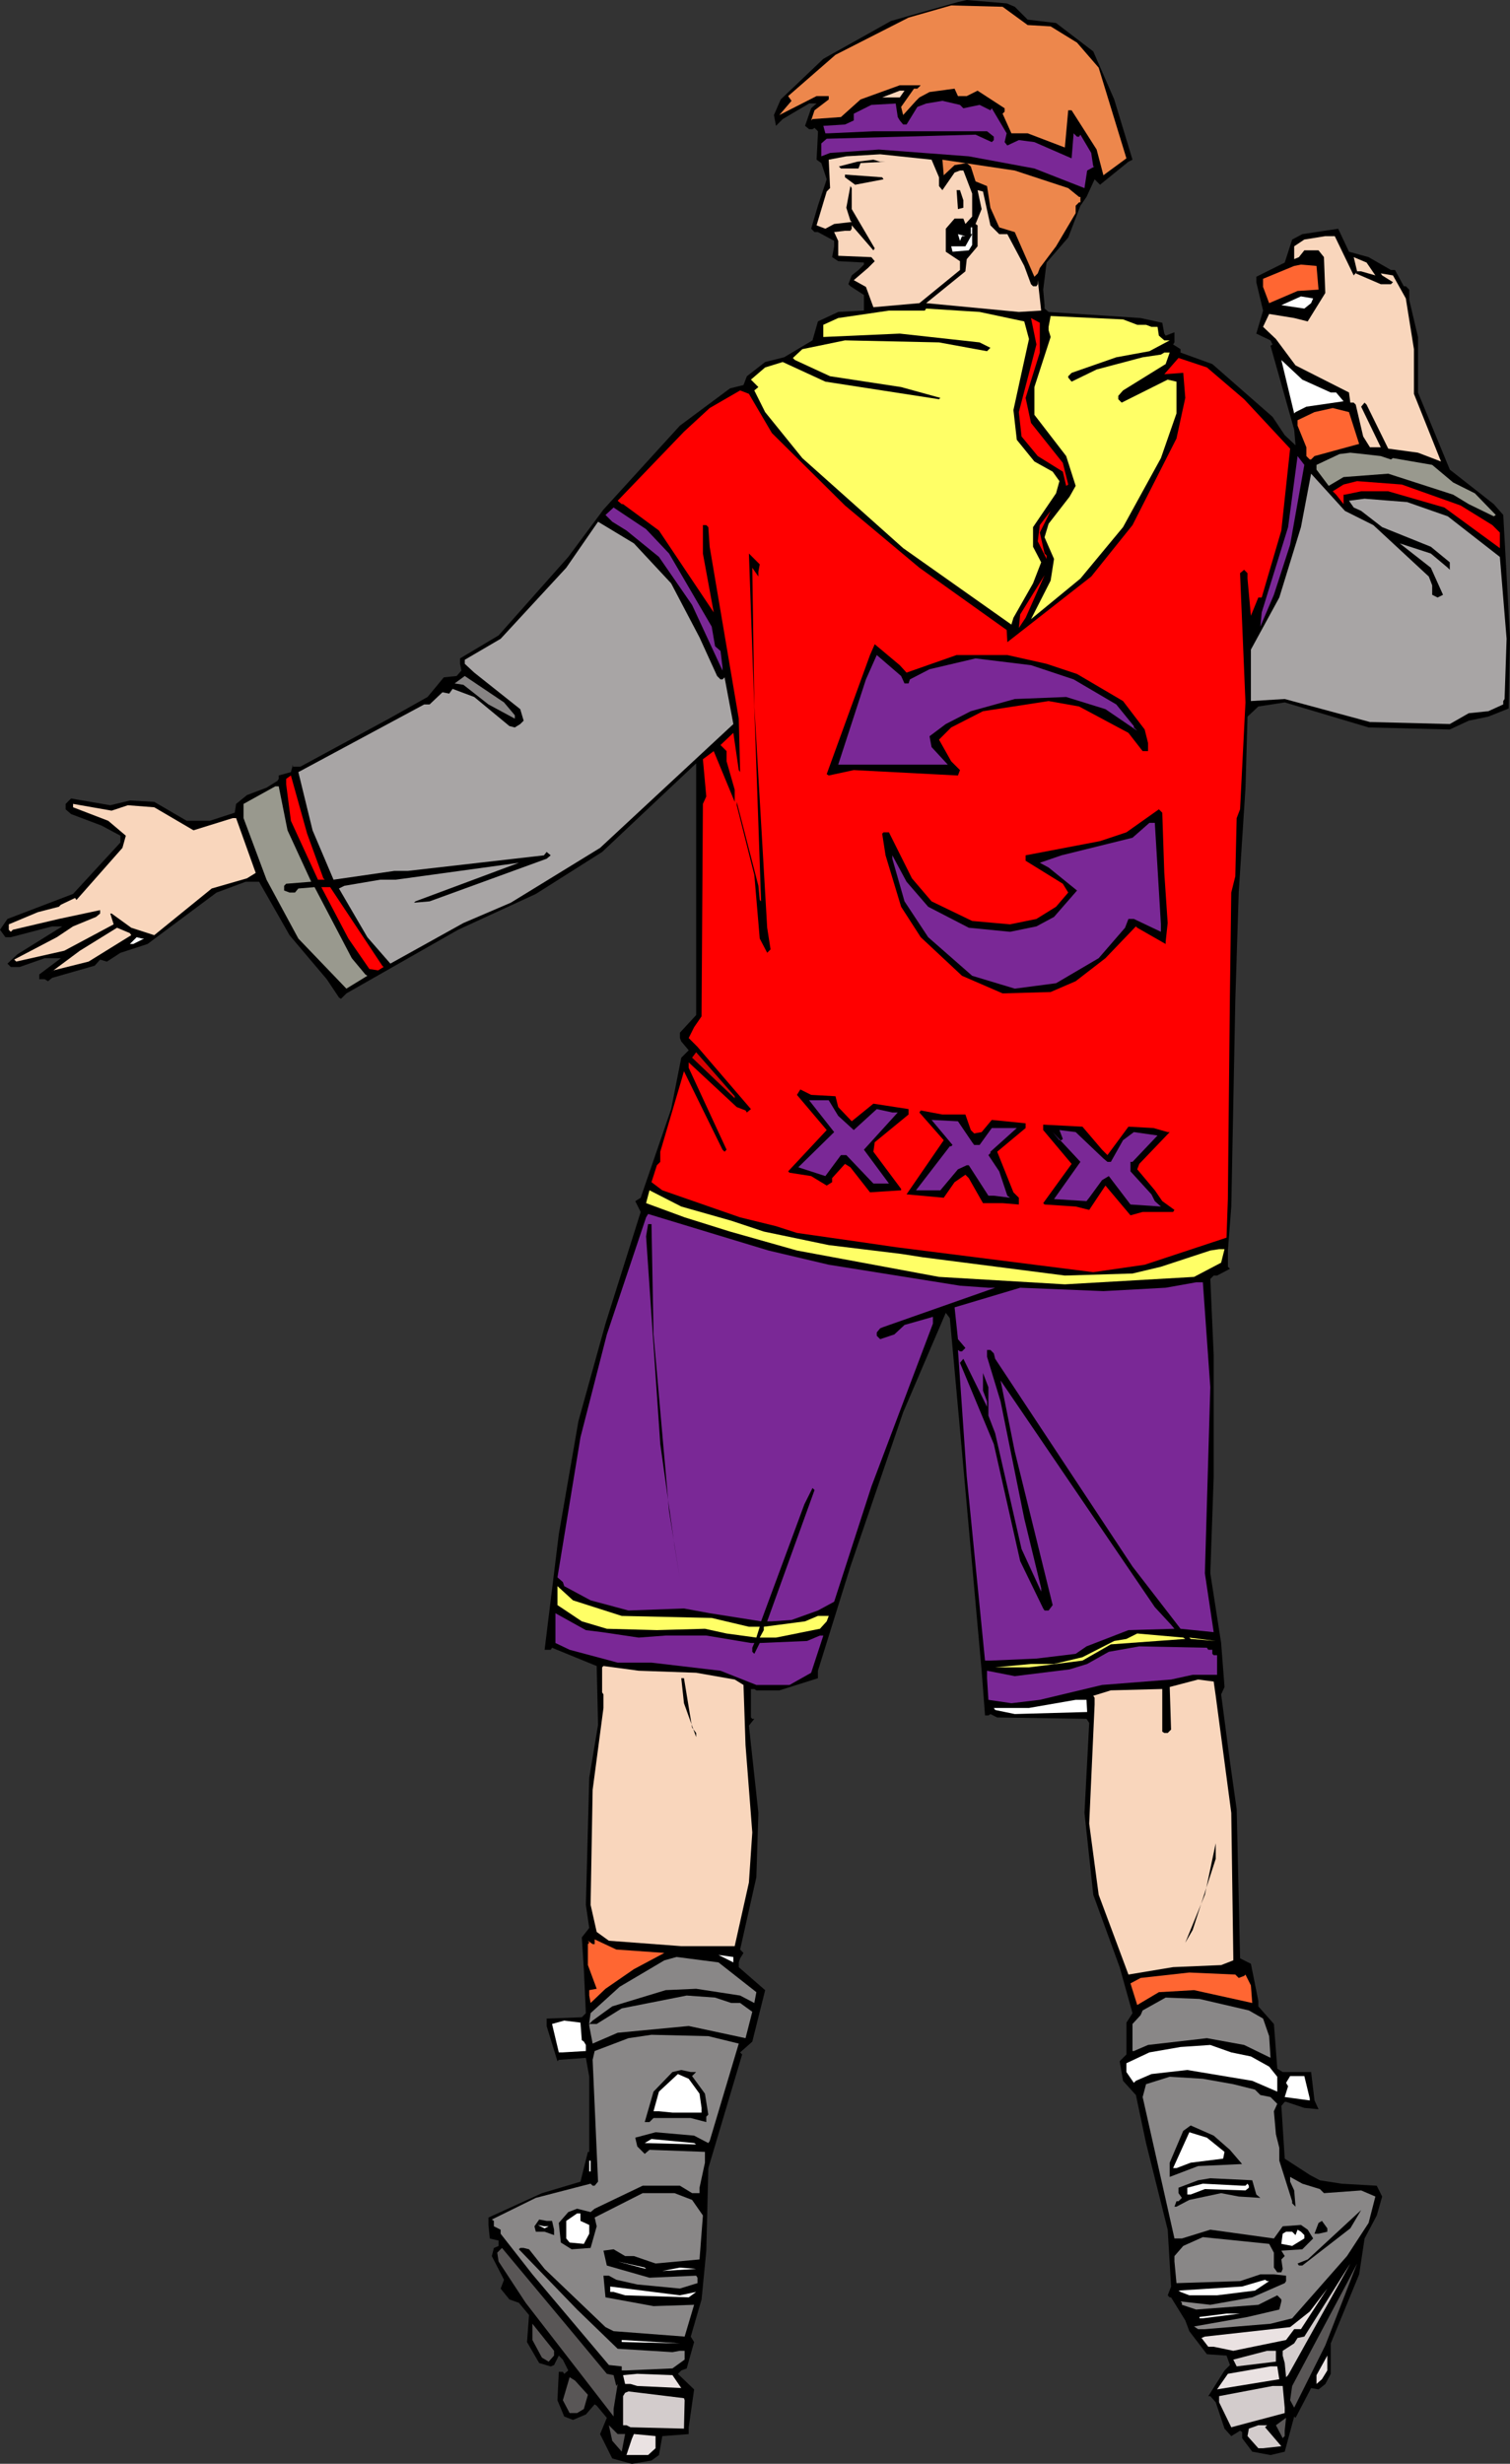 <?xml version="1.0" encoding="UTF-8" standalone="no"?>
<svg
   version="1.0"
   width="95.439mm"
   height="155.668mm"
   id="svg110"
   sodipodi:docname="In-Line Skating 53.wmf"
   xmlns:inkscape="http://www.inkscape.org/namespaces/inkscape"
   xmlns:sodipodi="http://sodipodi.sourceforge.net/DTD/sodipodi-0.dtd"
   xmlns="http://www.w3.org/2000/svg"
   xmlns:svg="http://www.w3.org/2000/svg">
  <rect width="100%" height="100%" fill="#333333" stroke="none"/>
  <sodipodi:namedview
     id="namedview110"
     pagecolor="#ffffff"
     bordercolor="#000000"
     borderopacity="0.25"
     inkscape:showpageshadow="2"
     inkscape:pageopacity="0.0"
     inkscape:pagecheckerboard="0"
     inkscape:deskcolor="#d1d1d1"
     inkscape:document-units="mm" />
  <defs
     id="defs1">
    <pattern
       id="WMFhbasepattern"
       patternUnits="userSpaceOnUse"
       width="6"
       height="6"
       x="0"
       y="0" />
  </defs>
  <path
     style="fill:#000000;fill-opacity:1;fill-rule:evenodd;stroke:none"
     d="m 242.415,1.616 3.071,3.07 6.788,0.808 8.889,6.787 5.01,11.473 4.363,14.382 -0.97,0.485 -6.788,5.494 -1.293,-1.293 -1.939,4.201 -1.454,2.101 -2.909,7.595 -5.172,5.979 -0.808,6.464 0.323,3.717 v 0.808 l 0.97,0.808 21.979,1.454 5.172,1.131 0.485,2.585 0.323,0.485 2.101,-0.808 v 2.424 l -0.323,0.485 1.778,1.131 v 0.808 l 7.596,2.747 14.383,12.604 2.909,4.363 2.586,2.424 -0.323,-3.717 -5.656,-20.037 0.485,-0.323 -0.485,-0.97 -3.394,-1.616 1.616,-5.494 -1.616,-6.787 v -1.293 l 6.788,-3.393 1.778,-5.494 2.424,-1.293 8.565,-1.293 2.586,5.494 4.687,1.293 5.333,3.07 h 0.97 l 2.101,3.878 h 0.485 l 0.808,0.808 v 2.424 l 2.101,8.888 v 13.25 l 7.596,18.421 10.505,8.241 2.263,2.585 1.616,29.248 -0.323,16.967 -4.848,1.939 -4.687,0.97 -4.525,2.101 -19.393,-0.485 -20.04,-5.979 -6.303,0.97 -2.586,2.424 -0.485,16.967 -1.616,25.047 -0.808,25.37 -0.97,49.608 -0.808,10.503 v 3.878 l 0.485,0.485 -3.071,1.616 h -0.808 l -0.808,0.808 0.808,18.26 v 28.925 l -0.808,23.108 2.586,16.644 0.808,10.503 -0.808,1.778 2.101,15.998 1.616,11.473 0.808,35.55 2.586,1.293 1.778,8.888 v 1.293 l 3.717,4.201 0.808,10.665 1.293,0.808 h 6.788 l 0.808,6.787 0.97,2.101 -3.394,-0.323 -4.363,-1.454 h -0.323 l -0.808,0.97 0.808,12.604 5.98,3.878 2.424,1.293 5.172,0.808 8.404,0.485 1.293,2.585 -1.293,4.525 -2.909,5.494 -1.293,8.564 -6.788,16.482 v 7.272 l -1.293,2.424 -1.616,1.293 -1.778,-0.323 -3.717,7.11 -0.323,-0.323 -2.263,8.403 -3.394,0.808 -4.363,-0.808 -2.424,-3.232 v -1.454 l -0.485,-0.323 -2.101,1.293 -1.616,-1.778 -2.101,-6.302 -1.293,-1.454 h -0.485 l 3.879,-6.14 1.293,-1.293 -0.808,-2.262 -4.687,-0.323 -4.202,-5.494 -0.97,-2.585 -3.394,-5.494 h -0.323 l -0.485,-0.485 0.808,-2.101 -0.808,-13.574 -5.172,-20.684 -2.424,-11.473 -3.071,-3.393 -0.808,-4.686 1.616,-1.616 v -7.595 l 1.454,-2.262 -3.071,-10.988 -6.303,-17.29 -2.101,-19.553 1.131,-21.492 -0.646,-0.97 -21.332,-0.323 -1.616,-0.808 -0.485,0.323 h -0.808 l -0.808,-10.665 -5.172,-57.526 -2.424,-26.663 -0.97,-1.293 -10.181,23.754 -12.606,36.843 -7.757,24.885 v 1.778 l -9.212,2.909 h -5.495 l -0.485,-0.323 h -0.808 v 6.787 l 0.323,0.323 h 0.485 l -1.293,1.616 2.263,20.845 -0.485,15.351 -3.879,17.29 0.808,0.808 -0.808,1.293 -0.323,0.97 v 1.131 l 6.303,5.494 -3.071,12.281 -2.909,2.585 0.485,0.485 -8.08,27.147 -0.485,19.714 -1.131,11.635 -2.586,8.888 0.808,1.293 -1.778,6.302 -1.293,0.485 -0.808,0.808 3.879,3.717 -1.293,9.049 v 1.616 l -6.303,0.485 -0.808,4.525 -1.778,1.293 -4.687,0.808 -4.687,-1.293 -2.909,-5.817 1.616,-3.878 -2.424,-2.909 -0.485,-0.323 -2.101,2.424 -3.071,1.293 -2.101,-0.808 -1.616,-3.878 0.323,-6.787 h 0.97 l 0.323,0.485 0.97,-0.808 -1.293,-2.585 -0.97,-0.97 -1.131,2.262 -0.808,0.323 -2.747,-0.808 -2.909,-5.009 0.485,-6.464 -2.424,-2.909 -2.263,-0.808 -2.101,-2.585 0.808,-2.101 -2.909,-5.656 0.485,-1.939 1.131,-0.485 v -1.293 l -2.101,-0.485 -0.323,-3.232 v -1.778 l 12.767,-5.817 9.212,-2.747 1.778,-7.11 h 0.323 v -17.937 l -0.808,-4.525 -6.464,0.485 -0.323,0.323 -2.586,-8.403 v -1.778 l 8.404,-0.323 0.97,-0.97 -0.485,-10.503 -0.485,-7.595 1.778,-2.262 -0.808,-5.494 0.808,-30.379 2.101,-12.604 -0.323,-14.058 -10.666,-4.363 -0.323,0.485 h -1.454 l 3.394,-27.632 4.687,-26.986 6.464,-23.269 8.404,-26.663 -1.293,-2.585 1.293,-0.808 7.272,-21.168 2.424,-12.281 1.778,-1.778 -1.778,-2.101 -0.323,-0.808 v -1.293 l 3.879,-4.201 v -60.112 l -22.464,21.168 -15.838,10.019 -18.585,8.564 -26.666,15.19 -1.293,1.293 -0.485,-0.323 -2.909,-4.363 -8.889,-10.503 -7.272,-12.766 h -3.232 l -6.949,2.585 -16.484,12.281 -6.464,2.101 -3.232,2.101 -1.616,-0.485 -1.293,1.454 -10.181,2.909 -0.97,0.808 -0.808,-0.485 H 9.373 v -1.131 l 5.172,-3.878 h -3.879 l -5.98,2.101 H 2.586 l -0.808,-0.808 2.424,-2.262 10.666,-6.625 H 12.444 L 2.586,223.804 H 1.293 L 0,222.026 1.778,219.441 17.454,213.462 28.767,201.181 v -1.616 l -4.525,-2.424 -7.272,-2.747 -1.293,-1.131 v -1.293 l 1.293,-1.293 9.373,1.616 4.687,-1.131 5.818,0.323 7.757,4.525 h 5.495 l 5.98,-1.939 0.323,-2.101 2.586,-2.101 4.687,-1.778 2.586,-1.616 0.323,-0.485 v -0.808 l 2.909,-0.808 0.485,-1.778 v 0.485 h 1.778 l 21.171,-11.473 9.212,-5.171 3.879,-4.686 3.071,-0.323 1.131,-1.293 -0.323,-1.616 v -1.293 l 9.212,-5.494 16.646,-18.745 8.404,-11.311 18.262,-20.037 11.959,-8.888 3.232,-0.808 0.808,-2.101 4.363,-3.393 4.525,-1.131 6.788,-4.04 1.293,-4.525 4.848,-2.262 6.141,-0.323 v -3.717 l -3.232,-2.101 -0.485,-0.485 0.808,-2.101 1.616,-1.293 1.293,-1.293 v -0.485 l -6.141,-0.323 -1.454,-0.97 0.485,-2.585 v -1.293 l -3.879,-2.101 h -0.808 l -0.808,-0.808 1.616,-5.494 2.101,-6.302 -1.293,-3.878 -1.131,-0.808 0.323,-6.302 v -0.485 l -0.808,-0.808 -0.485,0.323 h -0.808 l -0.97,-0.808 1.454,-4.201 1.293,-1.131 h -1.778 l -6.303,3.717 -1.616,1.616 -0.485,-2.585 1.616,-3.717 10.181,-9.695 L 212.84,5.009 228.839,0.485 230.94,0 l 9.535,0.808 z"
     id="path1" />
  <path
     style="fill:#ed874c;fill-opacity:1;fill-rule:evenodd;stroke:none"
     d="m 245.485,5.979 5.495,0.323 6.303,3.878 5.172,5.979 6.626,21.653 -5.495,4.04 -1.616,-6.14 -5.98,-9.372 h -0.808 l -0.808,8.888 -8.889,-3.393 h -3.879 l -2.101,-4.686 0.485,-0.485 v -0.808 l -6.464,-4.201 -2.586,1.293 h -2.101 l -0.808,-1.778 -5.98,0.808 -2.424,1.293 -0.808,0.808 -3.071,3.393 -0.485,-1.939 3.071,-4.363 h 0.808 l 0.808,-0.808 h -5.01 l -9.373,3.393 -4.687,4.201 -6.788,0.485 -0.323,0.323 0.808,-2.424 3.394,-2.585 v -0.808 h -2.909 l -8.889,4.525 2.909,-3.393 -0.808,-1.131 11.313,-9.857 17.454,-8.888 10.181,-2.909 12.282,0.323 z"
     id="path2" />
  <path
     style="fill:#f9d6bc;fill-opacity:1;fill-rule:evenodd;stroke:none"
     d="m 214.941,23.269 h -4.202 l 4.202,-1.616 h 1.131 z"
     id="path3" />
  <path
     style="fill:#ffffff;fill-opacity:1;fill-rule:evenodd;stroke:none"
     d="m 224.637,22.461 h 2.263 z"
     id="path4" />
  <path
     style="fill:#7a2896;fill-opacity:1;fill-rule:evenodd;stroke:none"
     d="m 230.132,25.855 3.879,-0.808 2.586,1.293 0.323,-0.485 3.555,5.979 -0.485,2.101 0.646,0.808 2.747,-1.293 3.717,0.485 8.889,3.878 0.485,-5.979 0.808,0.808 h 0.485 l 0.323,-0.485 2.586,4.363 0.485,3.232 h 0.323 l -1.778,0.97 -0.646,4.201 -11.959,-4.686 -15.676,-2.909 -21.494,-1.616 -11.636,0.808 -2.101,0.808 v -3.07 l 1.293,-1.131 35.554,-0.97 3.879,1.778 0.485,-0.485 v -0.808 l -1.616,-1.293 h -27.15 l -10.666,0.485 h -0.808 l -0.485,-1.778 5.172,-0.323 2.101,-0.97 v -1.616 l 4.202,-2.101 5.818,-0.323 0.485,3.232 0.485,0.808 0.808,0.97 h 0.808 l 2.586,-4.201 2.101,-0.808 3.879,-0.646 4.202,0.97 z"
     id="path5" />
  <path
     style="fill:#f9d6bc;fill-opacity:1;fill-rule:evenodd;stroke:none"
     d="m 224.314,42.337 v 2.101 l 0.808,0.97 2.909,-4.201 1.293,-0.485 h 0.808 l 2.101,5.494 v 5.494 l -1.616,1.778 -0.485,-1.293 h -2.101 l -2.101,2.424 v 5.494 l 3.394,2.262 v 2.101 l -9.697,7.918 -10.989,0.97 -1.778,-4.848 -2.909,-1.616 3.394,-2.909 1.616,-1.616 -0.808,-0.97 -7.919,-0.323 v -3.555 l -0.97,-2.101 2.586,-0.323 h 1.293 l 0.323,-0.485 v -0.808 l 5.172,5.979 0.323,-0.485 -5.495,-9.372 v -5.009 l -0.323,-0.485 -0.97,5.171 0.97,3.07 0.323,0.323 -4.202,0.485 -2.101,1.131 -2.101,-0.808 2.424,-8.08 0.808,-0.808 -0.323,-6.787 4.202,-0.808 8.08,-0.485 12.282,1.293 z"
     id="path6" />
  <path
     style="fill:#000000;fill-opacity:1;fill-rule:evenodd;stroke:none"
     d="m 211.547,38.62 -5.98,0.323 -0.485,1.293 h -4.202 l -0.485,-0.485 4.363,-1.131 3.879,-0.485 1.616,0.485 z"
     id="path7" />
  <path
     style="fill:#ed874c;fill-opacity:1;fill-rule:evenodd;stroke:none"
     d="m 255.182,44.922 2.586,2.101 h 0.323 v 1.293 h -0.323 l -0.808,0.808 v 1.778 l -4.687,7.918 -3.879,5.171 -0.485,1.293 -0.808,0.808 -4.687,-10.665 -3.717,-1.131 -2.101,-4.686 -0.808,-5.171 -2.747,-1.131 -1.131,-3.555 -0.97,-0.808 -2.909,0.485 -2.586,2.424 -0.323,-3.717 17.292,2.585 z"
     id="path8" />
  <path
     style="fill:#000000;fill-opacity:1;fill-rule:evenodd;stroke:none"
     d="m 211.062,42.822 -6.788,1.293 -2.424,-1.778 v -0.646 l 8.889,0.646 z"
     id="path9" />
  <path
     style="fill:#000000;fill-opacity:1;fill-rule:evenodd;stroke:none"
     d="m 230.132,47.831 v 1.778 l -1.293,0.323 -0.323,-4.525 h 0.808 z"
     id="path10" />
  <path
     style="fill:#f9d6bc;fill-opacity:1;fill-rule:evenodd;stroke:none"
     d="m 236.597,53.81 2.101,2.101 h 1.939 l 4.04,7.595 1.616,4.363 0.485,0.485 h 0.808 l 0.323,-0.485 v -0.97 l 0.808,7.272 -5.333,0.323 -22.141,-2.101 9.373,-7.595 0.323,-2.909 2.586,-3.07 v -5.009 l -0.485,-0.323 1.454,-3.555 -0.97,-4.525 1.293,0.323 z"
     id="path11" />
  <path
     style="fill:#ffffff;fill-opacity:1;fill-rule:evenodd;stroke:none"
     d="m 231.425,59.789 -3.879,0.323 -0.323,-1.293 h 3.394 l 1.616,-2.909 h -0.323 v -1.616 h 0.323 v 4.201 z"
     id="path12" />
  <path
     style="fill:#ffffff;fill-opacity:1;fill-rule:evenodd;stroke:none"
     d="m 229.809,56.395 -0.485,1.131 -0.485,-1.616 1.778,0.485 z"
     id="path13" />
  <path
     style="fill:#f9d6bc;fill-opacity:1;fill-rule:evenodd;stroke:none"
     d="m 323.381,65.768 0.808,-0.97 -0.808,-3.393 3.071,1.293 2.101,3.07 -3.394,-0.97 h -0.97 l -0.323,0.485 5.98,2.585 h 2.424 l 0.485,-0.485 -2.586,-1.616 -0.323,-0.485 2.909,0.485 3.071,5.494 1.939,12.119 v 10.665 l 6.464,16.159 -5.495,-2.101 -7.111,-0.97 -5.172,-10.503 -0.485,-0.485 -0.808,0.97 4.687,9.695 h -2.586 l -1.616,-2.585 -1.778,-7.595 -0.485,-0.485 h -0.808 l -0.323,-2.424 -12.767,-6.464 -4.687,-6.302 -3.071,-2.909 1.454,-3.07 5.98,0.97 3.232,0.808 4.202,-6.787 -0.323,-8.564 -1.293,-1.616 h -3.394 l -1.293,1.616 -1.131,0.485 v -3.07 l 2.424,-1.616 5.01,-0.808 h 2.263 z"
     id="path14" />
  <path
     style="fill:#ff6632;fill-opacity:1;fill-rule:evenodd;stroke:none"
     d="m 314.977,69.161 -5.01,0.323 -6.788,2.909 -1.454,-3.878 v -1.939 l 7.434,-3.07 1.616,-0.323 3.717,0.323 z"
     id="path15" />
  <path
     style="fill:#ffffff;fill-opacity:1;fill-rule:evenodd;stroke:none"
     d="m 313.2,72.393 -1.616,1.293 -5.495,-0.808 4.687,-2.101 2.909,0.485 z"
     id="path16" />
  <path
     style="fill:#ffff66;fill-opacity:1;fill-rule:evenodd;stroke:none"
     d="m 244.677,76.756 1.131,4.201 -1.778,8.08 -1.939,8.888 0.808,7.11 4.202,5.171 4.363,2.424 1.616,2.262 -0.808,2.909 -5.495,8.08 v 4.686 l 1.939,3.717 -1.939,5.009 -4.687,8.241 -0.485,1.616 -25.858,-18.26 -24.08,-21.492 -8.889,-10.988 -2.586,-5.171 0.97,-0.808 -1.778,-1.778 3.394,-2.909 4.202,-1.293 10.181,4.686 27.15,4.201 0.323,-0.323 -9.373,-2.585 -16.969,-2.585 -8.404,-3.878 -0.485,-0.485 2.263,-2.101 10.181,-2.101 22.464,0.485 11.474,2.101 0.808,-0.808 -2.586,-1.293 -19.07,-2.101 -18.262,0.808 v -2.909 l 3.555,-1.616 12.121,-1.778 h 8.565 l 0.323,-0.485 12.767,0.808 z"
     id="path17" />
  <path
     style="fill:#ffff66;fill-opacity:1;fill-rule:evenodd;stroke:none"
     d="m 271.666,77.564 h 2.101 l 1.293,0.485 h 1.454 l 0.323,2.101 1.293,1.131 h 1.293 l -4.848,2.585 -7.919,1.454 -10.666,3.717 -0.808,0.808 v 0.323 l 0.808,0.97 5.98,-2.909 10.989,-2.909 4.363,-0.646 0.808,-0.485 h 1.293 l -0.97,2.747 -10.181,6.302 -1.131,1.293 v 0.808 l 0.808,0.808 10.989,-5.494 2.101,0.485 v 7.595 l -3.717,10.665 -9.05,16.482 -10.181,12.281 -11.798,9.695 4.687,-9.211 0.808,-5.171 -2.263,-5.171 0.97,-3.232 5.01,-6.464 1.454,-2.585 -2.263,-7.11 -7.596,-9.857 v -6.625 l 3.879,-11.958 -0.485,-1.616 V 78.049 l 0.485,-2.585 17.292,0.808 z"
     id="path18" />
  <path
     style="fill:#ff0000;fill-opacity:1;fill-rule:evenodd;stroke:none"
     d="m 248.394,84.189 -3.394,10.827 1.293,5.979 7.596,9.534 1.293,5.171 -0.485,0.323 -0.808,-3.393 -5.98,-3.717 -3.879,-4.686 -0.646,-5.817 2.909,-11.15 1.293,-5.009 -1.293,-6.302 2.101,1.131 z"
     id="path19" />
  <path
     style="fill:#ff0000;fill-opacity:1;fill-rule:evenodd;stroke:none"
     d="m 297.2,95.339 10.989,11.796 -2.101,19.553 -4.687,15.998 h -0.808 l -1.778,4.363 -0.808,-8.888 v -1.293 l -0.808,-0.808 -0.97,0.808 1.293,30.864 -1.293,25.531 -0.808,2.101 -0.323,13.897 -0.97,3.878 -0.323,24.562 -0.485,48.639 -0.323,9.211 -19.555,6.464 -12.282,1.778 -47.19,-5.979 -8.889,-1.293 -14.706,-2.101 -5.01,-1.616 -8.565,-2.101 -18.585,-6.464 -2.586,-1.939 1.293,-4.04 0.808,-0.808 v -2.424 l 5.01,-16.967 0.646,-2.262 9.212,18.745 0.485,0.485 0.485,-0.485 -9.05,-19.553 v -1.293 l 11.474,10.665 2.101,0.808 0.323,0.485 0.97,-0.808 -12.767,-14.866 -2.101,-2.101 1.293,-2.585 1.778,-2.585 0.323,-50.74 0.808,-1.778 -0.808,-8.888 2.586,-1.939 5.01,12.119 v -2.909 l -1.939,-6.787 v -2.424 l -1.454,-1.454 3.071,-2.909 1.293,8.888 0.323,0.485 -0.323,-12.766 -6.949,-41.044 -0.323,-4.686 -0.485,-0.485 h -0.808 v 6.787 l 2.586,14.058 -13.09,-19.553 -8.565,-6.302 h -0.323 l -0.97,-0.808 15.838,-16.482 6.141,-5.656 7.272,-4.201 2.101,0.808 5.495,9.372 17.454,17.29 17.777,14.866 20.848,14.866 0.162,2.909 20.04,-15.674 9.858,-12.281 10.505,-20.684 2.101,-9.695 -0.485,-5.979 -4.525,0.323 3.394,-3.878 6.788,2.262 z"
     id="path20" />
  <path
     style="fill:#ffffff;fill-opacity:1;fill-rule:evenodd;stroke:none"
     d="m 317.886,93.723 h 1.293 l 1.778,2.101 -8.889,1.293 -2.586,1.293 -0.323,0.323 -3.071,-12.766 5.01,4.686 z"
     id="path21" />
  <path
     style="fill:#ff6632;fill-opacity:1;fill-rule:evenodd;stroke:none"
     d="m 324.674,106.004 -10.666,2.909 -0.808,0.808 h -0.323 l -0.808,-0.808 v -2.101 l -2.101,-5.171 v -1.293 l 4.04,-1.939 4.363,-0.97 3.879,0.97 z"
     id="path22" />
  <path
     style="fill:#99998e;fill-opacity:1;fill-rule:evenodd;stroke:none"
     d="m 329.845,108.912 2.424,0.808 0.485,-0.323 9.373,1.616 5.01,4.201 5.172,2.585 5.01,5.171 -0.485,0.323 -5.98,-2.909 -3.717,-2.262 -15.515,-5.009 -10.666,0.808 -3.555,2.101 -2.909,-3.878 v -1.131 l 5.495,-2.585 2.586,-0.323 3.071,0.323 z"
     id="path23" />
  <path
     style="fill:#7a2896;fill-opacity:1;fill-rule:evenodd;stroke:none"
     d="m 308.19,130.081 -3.879,11.958 -3.232,7.595 0.323,-3.393 6.303,-20.36 2.263,-16.967 1.616,2.101 z"
     id="path24" />
  <path
     style="fill:#a8a5a5;fill-opacity:1;fill-rule:evenodd;stroke:none"
     d="m 328.068,125.395 13.252,12.281 0.808,2.101 v 2.262 l 1.293,0.646 1.293,-0.646 -2.909,-6.464 -7.434,-5.817 7.434,2.424 4.04,3.393 0.485,0.485 v -1.778 l -4.525,-3.717 -11.636,-4.686 -5.01,-3.878 -1.778,-0.808 -1.131,-1.616 3.717,-0.485 10.181,0.808 9.697,3.393 12.444,9.695 1.616,19.553 -0.485,14.382 -0.323,0.485 v 0.808 l -3.555,1.616 -4.687,0.485 -4.525,2.585 -19.07,-0.485 -20.363,-5.494 -8.08,0.485 v -12.281 l 6.788,-12.443 5.172,-16.805 2.424,-12.766 8.08,8.888 z"
     id="path25" />
  <path
     style="fill:#ff0000;fill-opacity:1;fill-rule:evenodd;stroke:none"
     d="m 348.915,120.709 7.596,4.686 1.778,1.778 v 3.717 l -13.252,-9.695 -13.414,-3.878 h -6.464 l -3.879,0.808 h -0.323 v 2.262 l -1.778,-2.262 -0.808,-0.808 2.586,-1.616 3.232,-0.808 10.666,0.808 z"
     id="path26" />
  <path
     style="fill:#7a2896;fill-opacity:1;fill-rule:evenodd;stroke:none"
     d="m 159.832,132.182 10.181,17.452 0.808,4.686 1.293,1.131 0.485,3.878 v 0.808 l -7.272,-15.674 -7.919,-11.473 -7.757,-6.302 -3.394,-2.101 -1.616,-1.616 1.939,-1.778 7.757,5.171 z"
     id="path27" />
  <path
     style="fill:#ff0000;fill-opacity:1;fill-rule:evenodd;stroke:none"
     d="m 249.525,132.182 0.485,0.485 v 0.808 l -2.101,-4.201 0.485,-3.878 2.586,-3.393 -2.586,5.171 z"
     id="path28" />
  <path
     style="fill:#a8a5a5;fill-opacity:1;fill-rule:evenodd;stroke:none"
     d="m 160.317,139.292 6.788,12.927 4.202,9.211 0.808,0.808 h 0.485 l 0.485,-0.485 2.101,11.15 -31.837,29.571 -21.332,13.089 -11.313,4.848 -17.454,9.695 -5.495,-6.302 -6.788,-11.635 1.293,-0.646 8.565,-1.454 h 3.717 l 29.413,-4.04 -24.726,9.211 -0.323,0.323 3.717,-0.323 27.958,-10.18 0.97,-0.808 -0.97,-0.808 -0.646,0.808 -32.484,3.717 h -3.232 l -14.545,2.101 -5.01,-11.796 -3.394,-13.897 30.059,-16.159 h 1.293 l 3.071,-2.909 1.616,0.323 0.808,-1.131 5.172,1.939 8.404,6.948 1.293,0.323 1.293,-0.808 0.808,-0.808 -0.808,-2.747 -10.989,-8.726 -2.263,-2.101 v -0.97 l 8.565,-5.009 15.676,-16.967 7.596,-10.988 8.565,5.171 z"
     id="path29" />
  <path
     style="fill:#000000;fill-opacity:1;fill-rule:evenodd;stroke:none"
     d="m 181.164,136.544 v 1.131 l -1.454,-2.101 0.485,33.126 3.071,52.84 0.808,5.171 -0.808,0.808 -1.778,-3.393 -1.293,-15.19 -4.202,-16.644 v -0.808 l 5.172,20.037 0.323,3.393 0.323,0.323 -2.909,-83.058 2.586,2.585 z"
     id="path30" />
  <path
     style="fill:#ff0000;fill-opacity:1;fill-rule:evenodd;stroke:none"
     d="m 243.384,149.957 0.323,-3.232 5.818,-9.372 -4.525,10.18 z"
     id="path31" />
  <path
     style="fill:#000000;fill-opacity:1;fill-rule:evenodd;stroke:none"
     d="m 216.557,160.622 11.959,-4.201 h 12.121 l 9.373,2.101 7.272,2.424 10.989,6.464 5.172,6.787 0.808,3.232 v 1.939 h -1.293 l -3.394,-4.363 -11.798,-6.302 -7.272,-1.293 -15.676,2.424 -7.596,3.878 -2.909,2.909 2.909,5.171 2.101,2.101 -0.485,1.293 -24.888,-1.293 -5.98,1.293 -0.485,-0.323 10.343,-28.44 1.131,-2.585 5.98,5.009 z"
     id="path32" />
  <path
     style="fill:#7a2896;fill-opacity:1;fill-rule:evenodd;stroke:none"
     d="m 216.072,163.207 h 0.97 l 0.323,-0.97 4.687,-2.424 10.989,-2.585 13.252,1.616 10.181,3.393 10.181,5.979 4.202,5.171 v 0.323 l 0.808,0.808 -7.596,-5.171 -9.373,-2.909 -12.282,0.485 -10.505,2.909 -5.98,3.07 -3.879,2.909 0.485,2.585 3.879,4.201 h -26.181 l 6.626,-20.36 2.586,-5.817 5.818,5.009 z"
     id="path33" />
  <path
     style="fill:#878484;fill-opacity:1;fill-rule:evenodd;stroke:none"
     d="m 122.985,170.802 v 0.808 l -6.303,-3.393 -5.98,-4.686 -2.101,-0.323 2.424,-1.778 9.373,6.302 z"
     id="path34" />
  <path
     style="fill:#ff0000;fill-opacity:1;fill-rule:evenodd;stroke:none"
     d="m 77.249,209.745 0.323,0.323 h -1.616 l -6.464,-14.058 -1.131,-8.726 v -1.293 l 1.131,-0.808 3.879,13.897 z"
     id="path35" />
  <path
     style="fill:#99998e;fill-opacity:1;fill-rule:evenodd;stroke:none"
     d="m 68.684,198.272 5.656,12.281 -5.98,0.485 -0.485,0.485 v 1.131 l 1.293,0.485 h 1.293 l 0.808,-0.97 3.879,-0.323 8.889,16.967 3.232,3.878 0.485,0.323 -5.01,3.07 -11.474,-11.958 -7.596,-14.058 -5.495,-14.705 v -3.393 l 7.596,-4.201 H 66.583 Z"
     id="path36" />
  <path
     style="fill:#f9d6bc;fill-opacity:1;fill-rule:evenodd;stroke:none"
     d="m 30.544,192.293 6.303,0.485 9.373,5.494 9.373,-2.909 h 0.808 l 4.687,13.089 -2.101,1.293 -8.404,2.424 -13.737,11.15 -5.495,-1.778 -4.687,-3.393 h -0.323 l 0.808,2.585 -11.798,6.302 -11.474,2.585 -0.485,-0.485 10.181,-5.333 3.879,-2.585 5.495,-2.262 0.97,-0.808 v -0.808 l -9.858,2.101 -10.989,2.585 -0.485,0.485 -0.485,-0.485 v -1.293 l 6.949,-2.909 5.01,-1.293 0.485,-0.485 3.394,-1.616 0.323,0.485 10.989,-12.443 0.808,-2.909 -4.202,-3.555 -8.404,-3.232 v -0.808 l 9.212,1.616 z"
     id="path37" />
  <path
     style="fill:#000000;fill-opacity:1;fill-rule:evenodd;stroke:none"
     d="m 278.13,208.453 0.808,11.958 -0.485,4.525 v 0.485 l -6.788,-3.878 -0.323,-0.323 -7.272,7.595 -7.111,5.494 -5.98,2.585 -11.474,0.323 -9.697,-4.201 -9.858,-9.211 -4.687,-7.272 -3.717,-12.281 -0.808,-5.171 0.323,-0.323 h 1.293 l 5.495,10.988 4.687,5.494 9.697,4.686 9.05,0.808 6.303,-1.293 4.687,-2.909 2.909,-3.393 -1.293,-2.101 -8.889,-5.494 v -1.293 l 17.777,-3.393 6.303,-2.101 7.757,-5.494 0.808,0.808 z"
     id="path38" />
  <path
     style="fill:#7a2896;fill-opacity:1;fill-rule:evenodd;stroke:none"
     d="m 277.322,220.733 v 1.778 l -6.464,-3.07 H 269.565 l -0.808,2.101 -6.303,7.272 -10.181,5.979 -9.858,1.293 -10.181,-3.07 -10.505,-9.211 -5.656,-8.564 -2.909,-10.18 v -0.808 l 3.394,6.302 5.172,5.979 9.697,5.009 9.858,0.97 6.303,-1.293 4.202,-2.262 5.495,-6.302 -6.788,-5.494 -2.101,-1.131 5.172,-1.778 16.969,-4.201 4.04,-3.555 h 1.293 z"
     id="path39" />
  <path
     style="fill:#ff0000;fill-opacity:1;fill-rule:evenodd;stroke:none"
     d="m 91.309,230.591 0.323,0.323 -1.293,0.808 -2.101,-0.323 -5.01,-7.272 -6.464,-12.281 h 2.101 z"
     id="path40" />
  <path
     style="fill:#f9d6bc;fill-opacity:1;fill-rule:evenodd;stroke:none"
     d="m 31.352,223.319 -10.181,6.302 -8.404,2.101 -1.293,0.97 7.596,-5.656 8.889,-5.494 3.071,1.293 z"
     id="path41" />
  <path
     style="fill:#ffffff;fill-opacity:1;fill-rule:evenodd;stroke:none"
     d="m 34.423,224.127 -2.586,1.293 h -0.808 l 1.616,-1.616 1.293,0.323 z"
     id="path42" />
  <path
     style="fill:#d60000;fill-opacity:1;fill-rule:evenodd;stroke:none"
     d="m 175.508,262.262 -10.181,-9.695 0.97,-1.293 9.212,10.503 z"
     id="path43" />
  <path
     style="fill:#000000;fill-opacity:1;fill-rule:evenodd;stroke:none"
     d="m 199.588,261.778 0.646,2.585 3.232,3.393 5.172,-4.201 8.404,1.293 v 1.293 l -8.08,6.625 -0.323,2.262 6.626,8.888 v 0.323 l -7.434,0.485 -4.687,-5.979 -1.293,-0.808 -3.071,3.393 v 0.97 l -1.293,0.808 -3.717,-2.262 -5.172,-0.808 -0.323,-0.323 9.212,-9.857 -7.111,-8.403 0.808,-1.293 2.586,1.293 z"
     id="path44" />
  <path
     style="fill:#7a2896;fill-opacity:1;fill-rule:evenodd;stroke:none"
     d="m 200.234,266.464 3.717,3.393 5.495,-5.009 3.717,0.808 h 1.293 l -8.08,8.888 5.98,8.08 h -3.717 l -6.464,-6.787 h -1.293 l -3.717,5.009 -6.464,-2.101 8.565,-8.403 -5.98,-7.595 h 4.687 z"
     id="path45" />
  <path
     style="fill:#000000;fill-opacity:1;fill-rule:evenodd;stroke:none"
     d="m 230.617,266.141 1.293,3.717 0.808,0.808 1.778,-0.323 2.424,-2.909 8.08,0.808 v 1.131 l -6.788,5.656 3.879,9.695 1.293,1.293 v 1.616 l -3.879,-0.323 h -4.687 l -3.394,-5.979 -0.808,-0.808 -2.586,1.778 -2.586,3.717 -8.889,-0.808 8.889,-12.927 -5.818,-6.625 0.323,-0.485 5.172,0.97 z"
     id="path46" />
  <path
     style="fill:#7a2896;fill-opacity:1;fill-rule:evenodd;stroke:none"
     d="m 232.233,272.766 0.485,0.646 h 1.293 l 2.909,-4.04 h 5.98 l -6.303,5.656 v 0.323 l -0.485,0.485 2.586,3.878 1.939,5.817 0.646,0.485 -3.879,-0.485 h -1.293 l -4.687,-7.272 h -0.485 l -2.101,0.97 -4.202,5.009 h -5.818 l 8.08,-10.503 h 0.323 l 0.323,-0.323 -5.01,-5.979 6.303,0.323 z"
     id="path47" />
  <path
     style="fill:#000000;fill-opacity:1;fill-rule:evenodd;stroke:none"
     d="m 263.262,274.543 1.293,1.293 5.01,-6.787 5.98,0.323 3.394,0.97 h 0.485 l -7.272,7.595 -0.485,1.293 4.202,5.009 1.778,2.585 2.909,2.101 -0.323,0.485 h -7.272 l -2.909,0.808 -5.98,-7.11 -3.879,5.817 -3.232,-0.808 -7.434,-0.485 -0.323,-0.323 6.788,-9.372 -6.788,-8.08 v -1.293 l 9.373,0.485 z"
     id="path48" />
  <path
     style="fill:#7a2896;fill-opacity:1;fill-rule:evenodd;stroke:none"
     d="m 263.585,276.644 0.97,0.808 h 0.808 l 2.909,-5.171 2.586,-1.939 5.656,0.808 -5.98,6.302 h -0.485 v 2.262 l 5.01,5.494 0.808,1.616 1.454,1.293 -7.272,-0.485 -5.172,-6.787 -1.616,0.97 -3.071,4.201 -0.646,0.808 -7.757,-0.485 6.303,-8.888 -6.626,-7.11 1.616,1.939 h 0.485 l 0.323,-0.323 -0.808,-2.101 3.879,0.485 z"
     id="path49" />
  <path
     style="fill:#ffff66;fill-opacity:1;fill-rule:evenodd;stroke:none"
     d="m 174.7,291.51 7.757,2.585 15.515,3.232 17.292,2.101 5.172,0.808 33.938,4.363 16.161,-0.485 6.788,-1.616 11.798,-3.878 2.101,-0.323 h 1.293 l -0.808,3.232 -6.464,3.393 -30.867,1.778 -30.059,-1.778 -33.938,-6.302 -15.999,-4.525 -10.828,-3.393 -9.212,-3.393 0.808,-3.07 7.596,3.878 z"
     id="path50" />
  <path
     style="fill:#7a2896;fill-opacity:1;fill-rule:evenodd;stroke:none"
     d="m 183.589,298.62 14.383,3.393 31.352,5.009 6.788,0.485 h 1.616 l -26.666,9.372 -0.808,0.323 -0.808,0.97 v 0.808 l 0.808,0.808 3.394,-1.131 2.424,-2.262 6.788,-1.939 v 1.616 l -14.706,38.943 -8.889,27.47 -3.879,2.101 -6.303,2.262 -4.687,0.323 h -1.131 l 11.313,-31.349 -0.485,-0.485 -1.939,3.878 -10.343,27.955 -12.282,-1.939 -6.141,-1.131 -13.252,0.485 -9.05,-2.424 -6.303,-3.393 -0.323,-0.97 -1.293,-1.131 5.495,-33.449 6.303,-24.562 9.373,-27.955 0.485,-0.808 16.484,5.009 z"
     id="path51" />
  <path
     style="fill:#000000;fill-opacity:1;fill-rule:evenodd;stroke:none"
     d="m 156.115,318.658 3.717,42.175 2.586,16.159 -1.293,-7.918 -3.394,-24.239 -3.394,-49.608 0.485,-2.909 h 0.808 z"
     id="path52" />
  <path
     style="fill:#7a2896;fill-opacity:1;fill-rule:evenodd;stroke:none"
     d="m 289.12,331.262 -1.293,44.438 2.101,14.058 -7.919,-0.808 -11.474,-14.866 -32.807,-49.608 -0.323,-1.293 -0.808,-0.808 h -0.808 v 1.616 l 3.232,10.665 5.656,27.955 4.04,16.644 v 0.808 l -4.687,-10.18 -6.303,-27.632 -1.616,-4.201 v -6.787 l -1.293,-3.393 v 4.201 l 0.97,2.585 v 1.293 l -5.656,-11.473 -0.808,0.97 8.08,19.391 6.303,27.955 5.495,11.311 0.323,0.485 h 0.97 l 0.97,-1.293 -9.05,-36.681 -3.394,-16.967 36.847,54.133 3.879,4.201 0.808,0.97 -10.989,0.323 -10.02,3.878 -2.586,1.778 -9.373,1.131 -10.989,0.485 h -1.293 l -4.363,-43.953 -2.101,-30.218 0.485,0.323 h 0.485 l 0.808,-0.808 -1.778,-2.101 -0.808,-7.595 15.676,-4.686 19.878,0.808 14.868,-0.808 7.272,-1.293 h 1.616 z"
     id="path53" />
  <path
     style="fill:#ffff66;fill-opacity:1;fill-rule:evenodd;stroke:none"
     d="m 148.519,385.88 21.494,0.485 8.889,2.101 h 2.586 l -0.808,2.585 -7.111,-0.97 -5.172,-1.131 -11.474,0.323 -11.959,-0.323 -5.98,-1.778 -5.818,-3.878 v -4.525 l 3.717,3.393 z"
     id="path54" />
  <path
     style="fill:#7a2896;fill-opacity:1;fill-rule:evenodd;stroke:none"
     d="m 143.833,389.758 8.727,1.293 6.464,-0.485 h 9.697 l 10.666,1.778 h 0.808 l -0.485,1.131 v 0.97 l 0.485,0.485 1.293,-2.585 11.313,-0.485 3.071,-1.293 h 0.808 l -2.909,8.888 -5.172,2.909 h -7.919 l -8.565,-3.393 -16.484,-1.939 h -8.08 l -11.474,-3.07 -3.394,-1.616 v -7.11 l 7.272,4.04 z"
     id="path55" />
  <path
     style="fill:#ffff66;fill-opacity:1;fill-rule:evenodd;stroke:none"
     d="m 197.487,387.172 -1.616,1.778 -10.505,2.101 h -3.879 l 0.97,-1.778 v -0.808 l 9.858,-1.293 3.071,-1.293 h 2.586 z"
     id="path56" />
  <path
     style="fill:#ffff66;fill-opacity:1;fill-rule:evenodd;stroke:none"
     d="m 283.14,391.374 -17.777,1.293 -6.788,3.878 -12.767,1.616 h -8.08 l 8.565,-0.808 h 5.495 l 6.788,-1.616 7.596,-3.878 2.909,-0.485 2.586,-1.293 10.989,0.97 z"
     id="path57" />
  <path
     style="fill:#ffff66;fill-opacity:1;fill-rule:evenodd;stroke:none"
     d="m 284.433,391.374 -0.323,-0.323 6.303,0.808 z"
     id="path58" />
  <path
     style="fill:#7a2896;fill-opacity:1;fill-rule:evenodd;stroke:none"
     d="m 288.635,393.959 h 0.97 v 0.97 l 0.323,0.323 h 0.808 v 4.686 h -5.818 l -5.172,1.131 -16.484,1.293 -14.868,3.555 -6.788,0.808 -5.495,-0.808 -0.323,-5.171 v -1.778 l 6.626,1.293 13.09,-1.616 4.202,-1.293 5.172,-2.909 7.272,-1.293 16.161,0.323 z"
     id="path59" />
  <path
     style="fill:#f9d6bc;fill-opacity:1;fill-rule:evenodd;stroke:none"
     d="m 166.296,399.453 9.212,1.616 2.101,1.293 0.485,14.382 1.616,20.845 -0.808,11.958 -3.394,15.19 h -12.767 l -17.292,-1.293 -2.909,-2.101 -1.454,-6.464 0.485,-27.47 2.586,-19.553 v -3.232 l -0.323,-0.485 v -5.979 l 0.323,-0.323 8.404,1.131 z"
     id="path60" />
  <path
     style="fill:#000000;fill-opacity:1;fill-rule:evenodd;stroke:none"
     d="m 165.327,412.542 0.97,1.293 v 0.97 l -2.909,-8.08 -0.646,-5.979 h 0.646 z"
     id="path61" />
  <path
     style="fill:#f9d6bc;fill-opacity:1;fill-rule:evenodd;stroke:none"
     d="m 290.413,404.947 3.717,27.955 0.485,34.419 v 0.808 l -2.909,1.131 -11.474,0.485 -10.666,1.778 -7.111,-19.068 -2.263,-16.967 1.293,-28.44 v -1.616 l -0.323,-0.485 4.202,-1.293 12.282,-0.323 v 10.18 l 0.485,0.323 h 0.808 l 0.808,-0.808 -0.323,-10.18 6.788,-1.778 3.717,0.485 z"
     id="path62" />
  <path
     style="fill:#ffffff;fill-opacity:1;fill-rule:evenodd;stroke:none"
     d="m 259.707,408.826 -17.292,0.485 -4.687,-0.97 -0.323,-0.485 h 8.404 l 11.151,-1.939 h 2.586 z"
     id="path63" />
  <path
     style="fill:#000000;fill-opacity:1;fill-rule:evenodd;stroke:none"
     d="m 284.918,460.858 -1.778,3.07 4.687,-11.473 2.586,-12.281 v 3.717 z"
     id="path64" />
  <path
     style="fill:#ff6632;fill-opacity:1;fill-rule:evenodd;stroke:none"
     d="m 158.701,466.352 -7.272,3.878 -6.788,4.686 -3.555,3.393 -0.323,-1.778 v -1.293 l 1.778,-0.323 -2.101,-5.656 v -5.009 l 0.323,-0.323 -0.323,-0.485 1.131,0.808 h 0.485 v -1.131 l 5.172,2.424 z"
     id="path65" />
  <path
     style="fill:#ffffff;fill-opacity:1;fill-rule:evenodd;stroke:none"
     d="m 175.185,468.614 -3.555,-1.778 3.555,0.485 z"
     id="path66" />
  <path
     style="fill:#898787;fill-opacity:1;fill-rule:evenodd;stroke:none"
     d="m 180.68,475.724 -0.485,2.585 -3.394,-1.778 -10.505,-1.616 -7.272,0.323 -12.767,3.878 -4.687,3.393 -0.808,0.808 h 1.778 l 5.98,-3.717 15.515,-3.07 6.788,0.485 3.879,1.293 h 2.101 l 2.909,2.101 -1.616,6.302 -13.575,-2.909 -16.969,1.616 -5.98,2.585 -0.808,-4.201 v -0.808 l 0.323,-2.262 6.949,-6.302 10.666,-6.302 2.909,-0.808 10.02,1.293 z"
     id="path67" />
  <path
     style="fill:#ff6632;fill-opacity:1;fill-rule:evenodd;stroke:none"
     d="m 295.907,472.331 1.293,-0.485 0.323,-0.323 1.293,2.585 0.323,4.201 -13.898,-3.07 -8.404,0.485 -5.172,3.07 -1.616,-5.171 2.424,-1.293 11.636,-1.293 10.989,0.485 z"
     id="path68" />
  <path
     style="fill:#898787;fill-opacity:1;fill-rule:evenodd;stroke:none"
     d="m 298.332,480.087 3.394,1.939 1.454,4.201 0.323,5.171 -6.303,-3.07 -8.889,-1.616 -14.06,1.616 -3.394,1.454 h -0.323 v -6.464 l 1.939,-2.101 0.485,-1.131 5.495,-3.07 8.08,0.323 z"
     id="path69" />
  <path
     style="fill:#ffffff;fill-opacity:1;fill-rule:evenodd;stroke:none"
     d="m 138.984,487.197 0.485,0.323 0.485,0.808 v 1.454 l -5.495,0.323 h -0.97 l -1.616,-6.787 2.909,-0.808 3.879,0.485 z"
     id="path70" />
  <path
     style="fill:#898787;fill-opacity:1;fill-rule:evenodd;stroke:none"
     d="m 176.478,488.005 -6.949,23.269 -0.323,0.485 -3.394,-1.778 -9.212,-0.808 -4.848,1.293 0.485,2.101 1.778,1.778 1.131,-0.97 13.252,0.485 v 2.585 l -1.293,5.979 v 1.293 h -1.778 l -2.909,-1.778 h -8.889 l -11.474,5.494 -0.97,0.808 -3.232,-0.808 -2.101,0.808 -2.263,2.585 0.485,4.686 2.586,1.616 4.525,-0.323 1.454,-5.171 -0.485,-2.101 11.474,-5.817 h 7.596 l 4.202,1.616 2.586,3.717 -0.808,10.503 -10.505,0.97 -5.172,-1.778 h -2.101 l -2.747,-1.616 -2.424,0.323 0.808,3.555 10.181,2.909 11.151,-0.485 0.323,0.485 v 1.293 l -4.202,1.293 -10.181,-0.97 -5.01,-1.131 -1.778,-0.97 h -1.293 l 0.485,5.171 11.474,2.101 9.697,-0.323 -2.263,7.595 -16.969,-1.293 -1.939,-0.97 -14.545,-13.897 -3.717,-4.686 -1.293,-0.323 h -0.808 l -0.323,0.323 13.898,14.382 9.697,9.372 13.09,0.808 1.778,-0.323 h 1.131 v 2.101 l -2.909,2.101 -10.989,0.485 h -1.131 v -0.97 l -3.071,-0.323 -18.262,-21.653 -7.596,-9.695 v -0.97 l -1.616,-0.808 v -1.293 l -0.485,-0.323 10.505,-5.171 13.09,-3.393 0.485,0.485 h 0.485 l 0.808,-0.97 -1.293,-29.086 0.485,-2.101 8.08,-3.07 5.495,-0.808 13.575,0.323 z"
     id="path71" />
  <path
     style="fill:#ffffff;fill-opacity:1;fill-rule:evenodd;stroke:none"
     d="m 298.816,491.075 4.363,2.424 1.939,2.424 v 3.555 l -5.98,-2.585 -15.515,-2.585 -8.565,0.97 -3.717,1.616 -0.485,0.485 -1.778,-2.585 v -2.101 l 5.495,-2.585 7.434,-1.293 7.111,-0.485 5.01,1.778 z"
     id="path72" />
  <path
     style="fill:#000000;fill-opacity:1;fill-rule:evenodd;stroke:none"
     d="m 166.296,494.792 -0.97,0.97 3.071,4.201 0.808,5.009 -0.485,0.485 v 1.293 l -3.717,-0.97 h -8.889 l -0.97,0.97 h -1.131 l 2.101,-7.272 4.525,-4.686 2.101,-0.485 2.263,0.485 z"
     id="path73" />
  <path
     style="fill:#ffffff;fill-opacity:1;fill-rule:evenodd;stroke:none"
     d="m 167.104,499.963 0.485,3.393 v 1.131 h -6.949 l -3.232,-0.323 h -1.293 l 1.293,-4.686 4.525,-4.201 2.586,1.131 z"
     id="path74" />
  <path
     style="fill:#ffffff;fill-opacity:1;fill-rule:evenodd;stroke:none"
     d="m 312.876,501.094 v 0.485 l -5.98,-0.808 0.808,-2.585 -0.485,-0.808 0.97,-1.616 h 3.394 z"
     id="path75" />
  <path
     style="fill:#898787;fill-opacity:1;fill-rule:evenodd;stroke:none"
     d="m 294.615,497.701 5.172,1.293 1.293,1.293 2.424,0.485 1.616,1.616 -0.808,1.778 0.485,5.494 0.808,3.232 v 3.07 l 3.071,9.695 v 0.485 l 0.808,0.808 -0.323,-3.878 -0.97,-2.101 v -1.131 l 2.909,1.616 4.202,1.293 0.97,0.97 8.889,-0.646 3.394,1.454 -1.616,6.302 -5.172,7.918 -13.09,14.866 -5.172,1.293 -15.676,1.293 h -1.616 l -0.97,-0.646 12.767,-2.262 7.596,-1.778 0.485,-1.939 v -0.485 l -0.97,-0.97 -4.525,2.262 -14.868,1.131 -3.394,-1.131 v -0.485 l -0.323,-0.323 7.111,0.808 10.02,-1.778 7.757,-3.393 0.323,-0.485 v -1.293 l -2.909,-0.323 h -3.232 l -4.848,1.616 -15.191,0.485 -0.485,-5.171 v -1.293 l 2.101,-2.424 4.687,-2.101 15.838,1.616 1.131,2.101 v 3.555 l 0.808,1.131 h 0.97 l 0.323,-0.808 -0.323,-2.262 0.808,-0.808 -0.808,-1.293 5.01,-0.323 2.586,-2.585 -1.293,-2.101 -1.616,-1.131 -4.363,0.323 -2.101,2.909 -15.191,-2.101 -6.788,2.101 h -1.778 l -7.596,-33.773 0.808,-3.07 5.656,-1.778 7.919,0.485 z"
     id="path76" />
  <path
     style="fill:#000000;fill-opacity:1;fill-rule:evenodd;stroke:none"
     d="m 293.806,513.375 2.909,3.393 -10.505,0.485 -6.788,2.585 v -3.393 l 3.232,-7.595 1.778,-1.293 5.495,2.424 z"
     id="path77" />
  <path
     style="fill:#ffffff;fill-opacity:1;fill-rule:evenodd;stroke:none"
     d="m 292.514,513.86 -0.323,1.616 -7.757,0.97 -3.394,1.293 h -0.808 l 3.879,-8.564 4.202,1.293 z"
     id="path78" />
  <path
     style="fill:#ffffff;fill-opacity:1;fill-rule:evenodd;stroke:none"
     d="m 166.296,512.082 -12.282,-0.323 1.616,-0.97 10.181,0.97 z"
     id="path79" />
  <path
     style="fill:#ffffff;fill-opacity:1;fill-rule:evenodd;stroke:none"
     d="m 140.762,515.96 h 0.323 v 2.585 h -0.323 z"
     id="path80" />
  <path
     style="fill:#000000;fill-opacity:1;fill-rule:evenodd;stroke:none"
     d="m 300.109,524.04 0.97,0.808 -5.172,-0.323 -4.202,-0.808 -7.596,1.616 -3.071,1.616 h -0.485 l 0.485,-1.293 h 0.485 l 0.808,-0.808 -0.808,-1.131 v -1.293 l 4.687,-1.778 2.909,-0.485 10.02,0.485 z"
     id="path81" />
  <path
     style="fill:#ffffff;fill-opacity:1;fill-rule:evenodd;stroke:none"
     d="m 297.523,521.939 0.485,-0.485 0.323,0.485 v 0.485 l -0.808,0.646 -9.697,-0.323 -3.394,1.293 h -0.808 v -1.616 l 3.717,-0.97 9.373,0.485 z"
     id="path82" />
  <path
     style="fill:#000000;fill-opacity:1;fill-rule:evenodd;stroke:none"
     d="m 311.099,541.007 h -0.808 l -0.323,-0.485 2.424,-0.97 12.767,-11.796 -2.586,4.363 z"
     id="path83" />
  <path
     style="fill:#ffffff;fill-opacity:1;fill-rule:evenodd;stroke:none"
     d="m 138.661,530.342 2.101,0.97 v 2.101 l -1.293,2.424 -3.394,-0.323 -0.808,-0.97 v -4.201 l 2.586,-1.778 h 0.808 z"
     id="path84" />
  <path
     style="fill:#000000;fill-opacity:1;fill-rule:evenodd;stroke:none"
     d="m 131.874,530.342 0.485,2.101 v 1.293 l -2.263,-0.808 h -2.101 l -0.323,-1.293 1.131,-1.616 1.778,0.323 z"
     id="path85" />
  <path
     style="fill:#000000;fill-opacity:1;fill-rule:evenodd;stroke:none"
     d="m 317.078,532.928 -2.101,0.485 h -0.97 l 0.97,-2.585 0.808,-0.485 1.293,1.778 z"
     id="path86" />
  <path
     style="fill:#ffffff;fill-opacity:1;fill-rule:evenodd;stroke:none"
     d="m 131.065,531.635 -0.97,0.485 -1.616,-0.808 1.454,0.323 z"
     id="path87" />
  <path
     style="fill:#ffffff;fill-opacity:1;fill-rule:evenodd;stroke:none"
     d="m 311.584,533.735 v 0.808 l -2.909,1.778 -2.586,-0.485 0.323,-2.424 0.808,-0.485 h 1.454 l 0.808,0.808 0.485,-1.293 0.808,0.485 z"
     id="path88" />
  <path
     style="fill:#595656;fill-opacity:1;fill-rule:evenodd;stroke:none"
     d="m 144.964,566.862 1.616,0.323 0.646,2.585 0.323,-0.485 -0.97,5.979 v 1.778 l -21.009,-27.147 -6.464,-9.857 -0.323,-2.101 1.131,-1.131 17.939,21.492 z"
     id="path89" />
  <path
     style="fill:#ffffff;fill-opacity:1;fill-rule:evenodd;stroke:none"
     d="m 154.337,541.815 -6.788,-1.778 6.464,1.454 z"
     id="path90" />
  <path
     style="fill:#d3cccc;fill-opacity:1;fill-rule:evenodd;stroke:none"
     d="m 307.22,567.67 -0.323,-3.393 -0.485,-1.778 v -1.131 l 2.747,-1.778 0.808,-1.293 1.616,-0.323 10.989,-17.452 -14.868,26.663 z"
     id="path91" />
  <path
     style="fill:#595656;fill-opacity:1;fill-rule:evenodd;stroke:none"
     d="m 309.159,574.941 -0.97,-1.778 0.485,-3.393 13.09,-24.562 2.424,-4.686 -7.596,19.553 z"
     id="path92" />
  <path
     style="fill:#ffffff;fill-opacity:1;fill-rule:evenodd;stroke:none"
     d="m 158.216,542.3 4.202,-0.808 3.879,0.323 z"
     id="path93" />
  <path
     style="fill:#ffffff;fill-opacity:1;fill-rule:evenodd;stroke:none"
     d="m 303.18,544.724 -3.394,2.262 -9.05,1.131 h -6.626 l -2.101,-0.808 -0.485,-0.323 15.191,-0.97 5.495,-1.616 0.485,0.323 z"
     id="path94" />
  <path
     style="fill:#ffffff;fill-opacity:1;fill-rule:evenodd;stroke:none"
     d="m 166.296,547.309 -1.778,1.293 -15.191,-0.485 -2.747,-0.808 h -0.808 v -1.293 l 16.646,2.101 z"
     id="path95" />
  <path
     style="fill:#eae2e2;fill-opacity:1;fill-rule:evenodd;stroke:none"
     d="m 309.159,556.197 -1.939,2.585 -12.606,2.585 -4.687,-0.97 h -1.293 l -1.616,-2.101 0.808,-0.323 20.363,-2.262 4.687,-3.717 4.202,-5.494 -6.303,9.695 z"
     id="path96" />
  <path
     style="fill:#ffffff;fill-opacity:1;fill-rule:evenodd;stroke:none"
     d="m 287.342,553.611 h -0.808 v -0.323 l 6.464,-0.808 h 3.232 z"
     id="path97" />
  <path
     style="fill:#595656;fill-opacity:1;fill-rule:evenodd;stroke:none"
     d="m 132.358,562.499 -1.293,1.454 -1.616,-0.97 -2.263,-4.201 v -3.878 l 5.172,6.464 z"
     id="path98" />
  <path
     style="fill:#ffffff;fill-opacity:1;fill-rule:evenodd;stroke:none"
     d="m 148.519,559.267 v -0.485 l 13.898,0.808 z"
     id="path99" />
  <path
     style="fill:#d3cccc;fill-opacity:1;fill-rule:evenodd;stroke:none"
     d="m 304.796,563.953 -9.373,1.131 -0.808,-1.616 8.08,-2.101 h 2.101 z"
     id="path100" />
  <path
     style="fill:#eae2e2;fill-opacity:1;fill-rule:evenodd;stroke:none"
     d="m 315.785,568.154 -1.293,1.131 v -2.101 l 2.586,-4.686 v 3.555 z"
     id="path101" />
  <path
     style="fill:#eae2e2;fill-opacity:1;fill-rule:evenodd;stroke:none"
     d="m 305.604,568.154 -14.868,2.424 2.586,-3.717 10.181,-1.778 h 1.616 z"
     id="path102" />
  <path
     style="fill:#eae2e2;fill-opacity:1;fill-rule:evenodd;stroke:none"
     d="m 162.741,570.255 -10.505,-0.485 -1.616,-0.485 h -1.293 l -0.485,-2.101 3.394,-0.323 8.404,0.323 z"
     id="path103" />
  <path
     style="fill:#595656;fill-opacity:1;fill-rule:evenodd;stroke:none"
     d="m 140.439,571.871 -0.97,3.393 -1.616,0.97 h -1.778 l -1.616,-3.07 1.616,-5.494 1.293,0.808 z"
     id="path104" />
  <path
     style="fill:#d3cccc;fill-opacity:1;fill-rule:evenodd;stroke:none"
     d="m 306.897,574.941 v 1.293 l -12.767,3.393 -2.909,-5.979 v -1.454 l 12.767,-2.424 h 2.424 z"
     id="path105" />
  <path
     style="fill:#d3cccc;fill-opacity:1;fill-rule:evenodd;stroke:none"
     d="m 163.549,573.164 -0.162,6.787 -12.767,-0.323 -0.97,-0.485 h -0.808 v -6.948 l 0.485,-0.808 0.808,-0.323 13.252,1.616 z"
     id="path106" />
  <path
     style="fill:#595656;fill-opacity:1;fill-rule:evenodd;stroke:none"
     d="m 306.897,581.728 -0.485,0.485 -1.616,-3.07 2.424,-1.778 -0.323,3.07 z"
     id="path107" />
  <path
     style="fill:#595656;fill-opacity:1;fill-rule:evenodd;stroke:none"
     d="m 149.327,581.243 -0.808,4.201 -2.263,-2.585 -0.808,-3.717 2.101,2.101 z"
     id="path108" />
  <path
     style="fill:#d3cccc;fill-opacity:1;fill-rule:evenodd;stroke:none"
     d="m 302.21,579.627 3.879,4.525 -4.363,0.485 h -1.131 l -2.586,-2.909 0.323,-1.778 2.263,-0.808 h 2.101 z"
     id="path109" />
  <path
     style="fill:#eae2e2;fill-opacity:1;fill-rule:evenodd;stroke:none"
     d="m 156.6,584.637 -1.778,1.616 h -5.172 l 1.293,-3.878 0.485,-1.131 5.172,0.485 z"
     id="path110" />
</svg>
